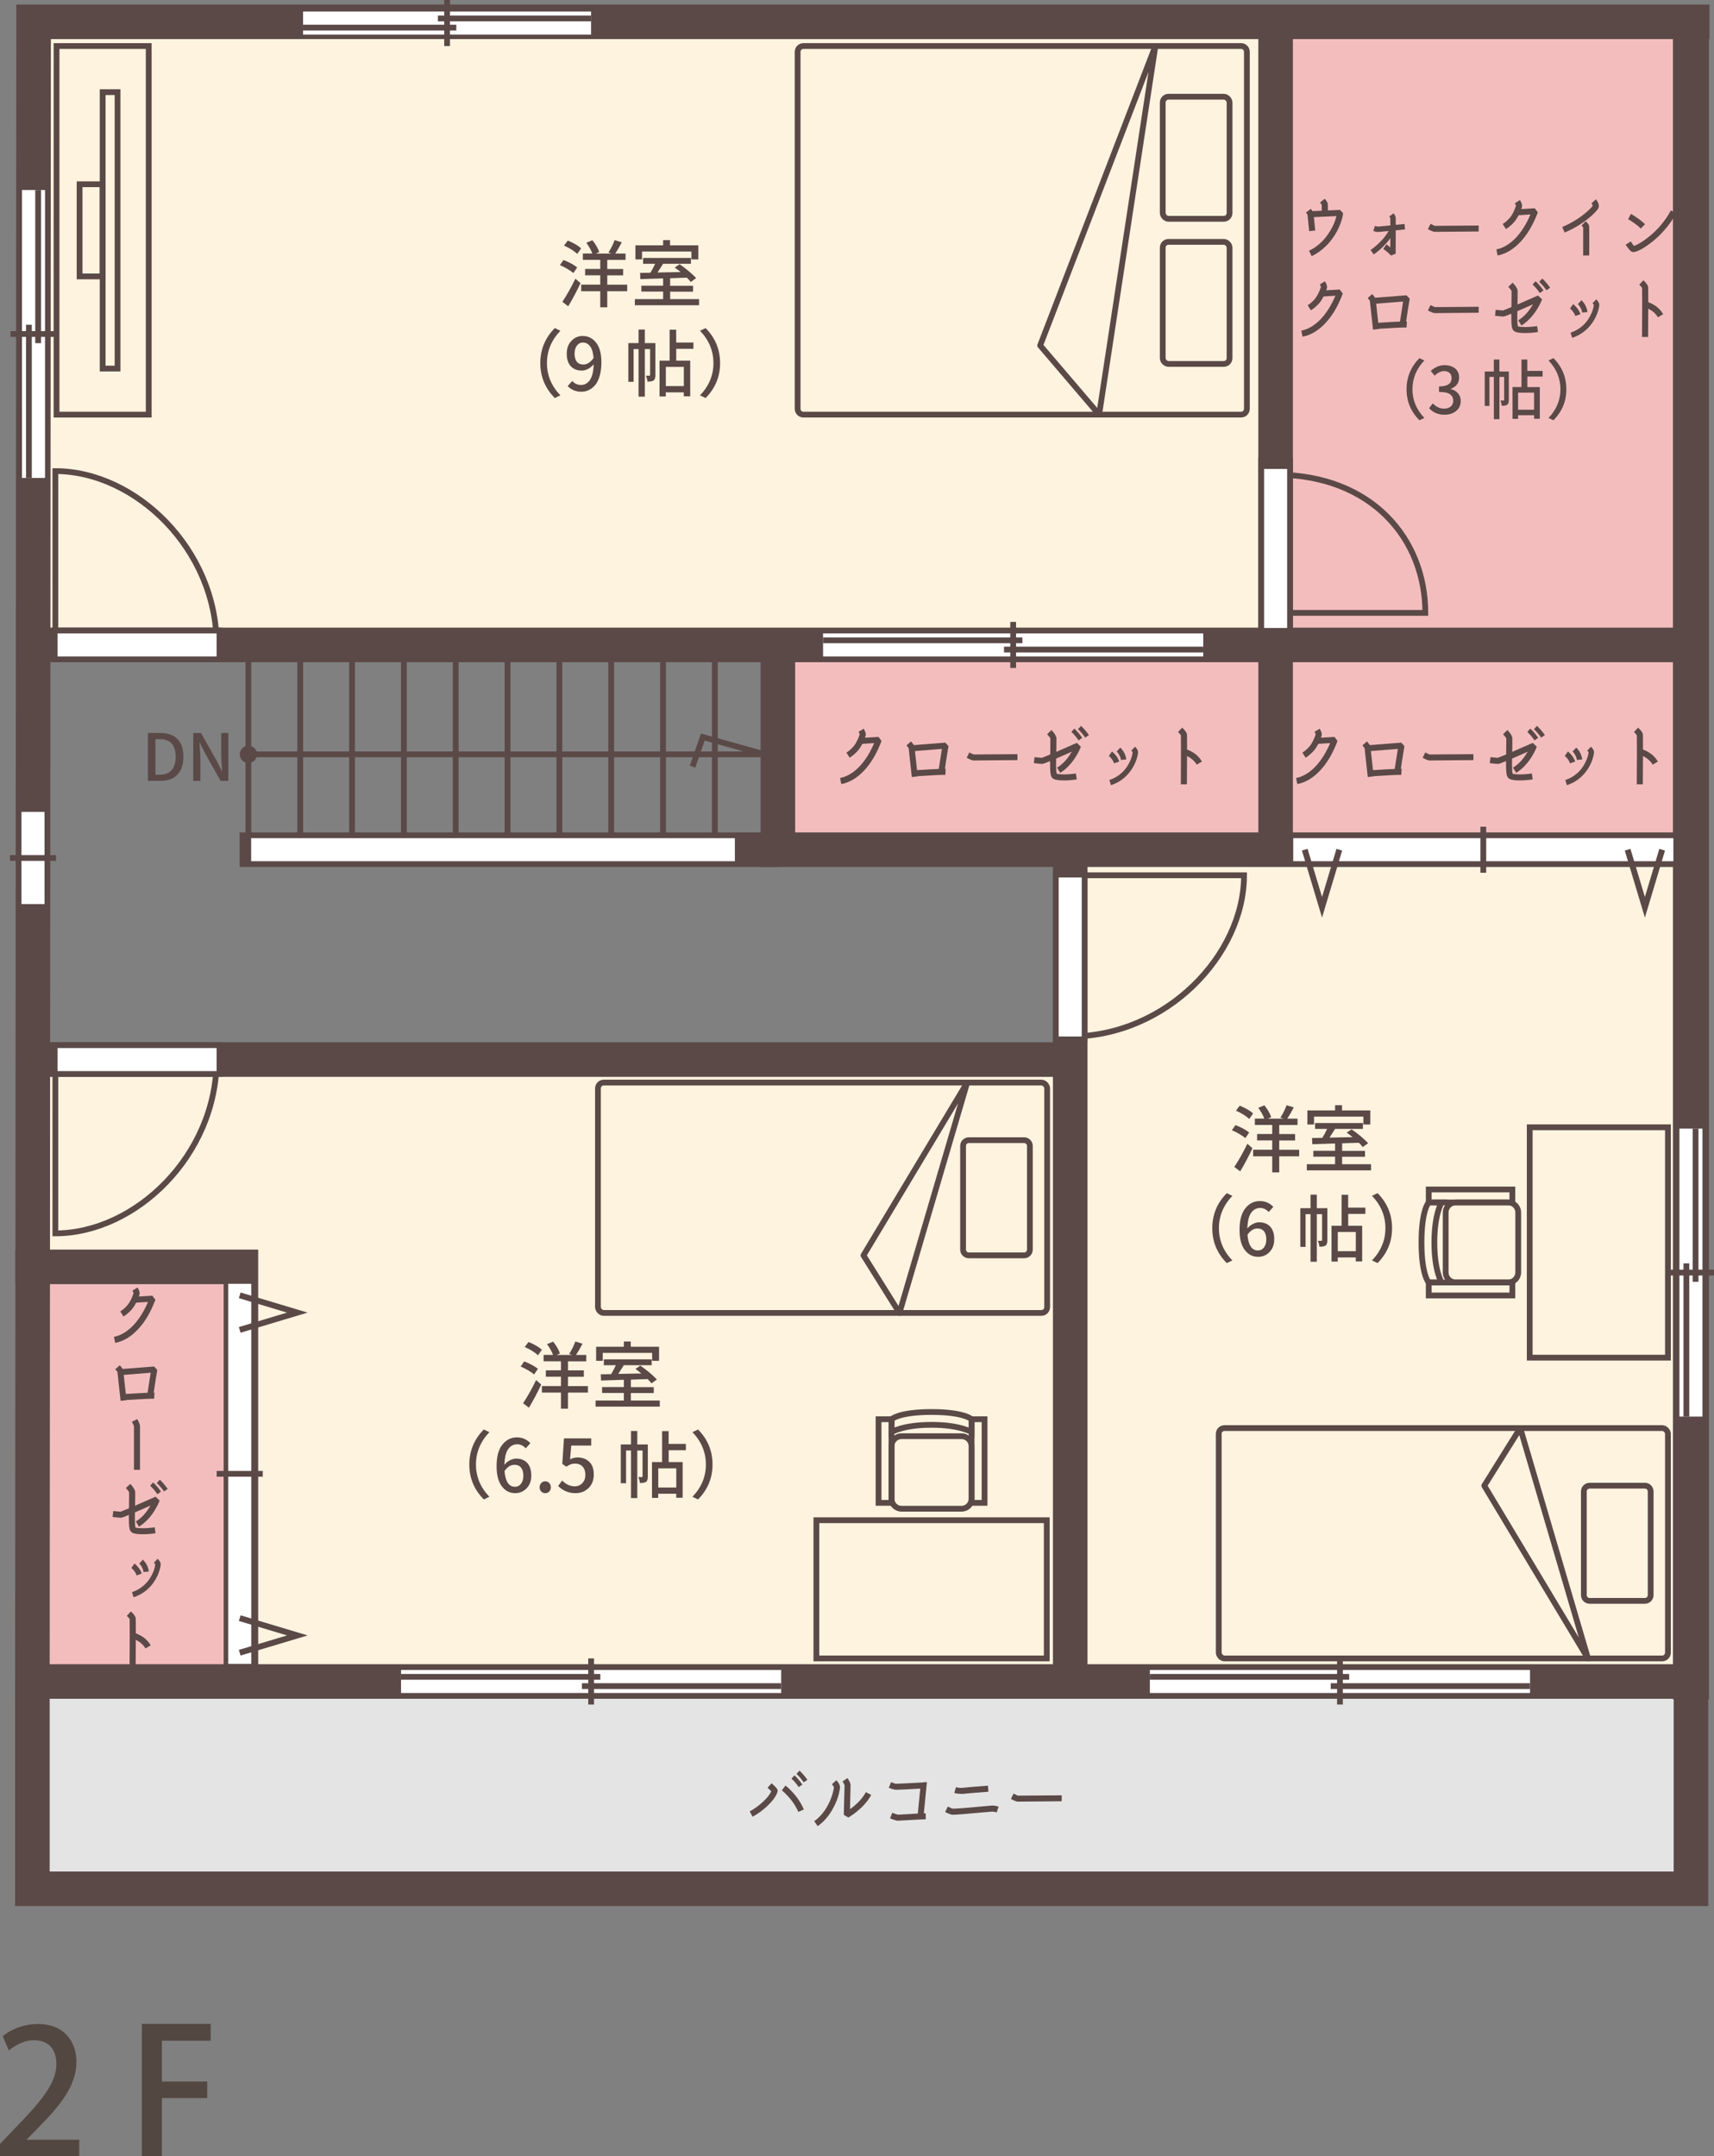 <?xml version="1.0" encoding="UTF-8"?><svg id="_レイヤー_2" xmlns="http://www.w3.org/2000/svg" viewBox="0 0 374.01 470.56"><rect x="0" y="0" width="374.01" height="470.56" fill="#808080" stroke="none"/><defs><style>.cls-1{stroke-width:7.85px;}.cls-1,.cls-2,.cls-3,.cls-4,.cls-5,.cls-6,.cls-7,.cls-8,.cls-9,.cls-10{fill:none;}.cls-1,.cls-3,.cls-4,.cls-5,.cls-6,.cls-7,.cls-9,.cls-10{stroke:#5a4947;}.cls-1,.cls-6,.cls-7,.cls-8{stroke-linecap:square;}.cls-11{fill:#f3bdbe;}.cls-12{fill:#e4e4e4;}.cls-13{fill:#fdf3de;}.cls-14{fill:#5a4947;}.cls-15{fill:#534741;}.cls-2,.cls-8{stroke:#fff;stroke-width:5.03px;}.cls-3{stroke-width:1.29px;}.cls-4{stroke-linejoin:round;}.cls-4,.cls-5{stroke-width:1.26px;}.cls-6,.cls-10{stroke-width:7.54px;}.cls-7,.cls-9{stroke-width:7.54px;}</style></defs><g id="_文字"><g><rect class="cls-11" x="278.35" y="5.03" width="90.63" height="135.72"/><rect class="cls-11" x="278.35" y="140.74" width="90.63" height="44.69"/><rect class="cls-11" x="169.74" y="140.74" width="108.62" height="44.69"/><rect class="cls-13" x="7.31" y="5.03" width="271.04" height="135.72"/><rect class="cls-13" x="233.44" y="185.43" width="135.55" height="181.52"/><rect class="cls-13" x="7.07" y="231.23" width="226.46" height="135.72"/><rect class="cls-12" x="7.05" y="366.95" width="361.94" height="45.24"/><rect class="cls-11" x="7.07" y="276.32" width="45.24" height="90.63"/><polyline class="cls-7" points="369.25 4.76 7.33 4.76 7.07 366.95"/><line class="cls-1" x1="368.98" y1="366.95" x2="368.98" y2="5.03"/><line class="cls-9" x1="368.98" y1="366.95" x2="7.05" y2="366.95"/><line class="cls-9" x1="7.07" y1="140.74" x2="368.98" y2="140.74"/><polyline class="cls-9" points="169.74 140.74 169.74 185.43 368.98 185.43"/><line class="cls-9" x1="278.35" y1="185.43" x2="278.35" y2="5.03"/><line class="cls-9" x1="233.53" y1="187.95" x2="233.53" y2="366.95"/><polyline class="cls-9" points="7.07 366.95 7.07 412.19 368.98 412.19 368.98 366.95"/><line class="cls-10" x1="7.16" y1="231.23" x2="233.53" y2="231.23"/><g><line class="cls-2" x1="7.31" y1="104.3" x2="7.31" y2="41.47"/><line class="cls-5" x1="12.34" y1="72.89" x2="2.29" y2="72.89"/><line class="cls-5" x1="6.31" y1="104.3" x2="6.31" y2="70.87"/><line class="cls-5" x1="8.32" y1="74.89" x2="8.32" y2="41.47"/></g><g><line class="cls-2" x1="368.98" y1="309.14" x2="368.98" y2="246.3"/><line class="cls-5" x1="374.01" y1="277.72" x2="363.96" y2="277.72"/><line class="cls-5" x1="367.98" y1="309.14" x2="367.98" y2="275.71"/><line class="cls-5" x1="369.99" y1="279.73" x2="369.99" y2="246.3"/></g><g><path class="cls-5" d="M47.27,140.74c0-20.94-17.76-37.93-35.19-37.93v37.93H47.27Z"/><line class="cls-6" x1="15.07" y1="140.74" x2="44.75" y2="140.74"/><line class="cls-8" x1="15.07" y1="140.74" x2="44.75" y2="140.74"/></g><g><path class="cls-5" d="M47.27,231.23c0,20.94-17.76,37.93-35.19,37.93v-37.93H47.27Z"/><line class="cls-6" x1="15.07" y1="231.23" x2="44.75" y2="231.23"/><line class="cls-8" x1="15.07" y1="231.23" x2="44.75" y2="231.23"/></g><g><path class="cls-5" d="M278.35,103.59c20.94,0,32.67,13.99,32.67,30.16h-32.67v-30.16Z"/><line class="cls-6" x1="278.35" y1="133.27" x2="278.35" y2="103.59"/><line class="cls-8" x1="278.35" y1="134.53" x2="278.35" y2="104.85"/></g><g><line class="cls-2" x1="262.56" y1="140.74" x2="179.6" y2="140.74"/><line class="cls-5" x1="221.08" y1="135.72" x2="221.08" y2="145.77"/><line class="cls-5" x1="262.56" y1="141.75" x2="219.08" y2="141.75"/><line class="cls-5" x1="223.1" y1="139.74" x2="179.6" y2="139.74"/></g><g><line class="cls-2" x1="333.86" y1="366.95" x2="250.91" y2="366.95"/><line class="cls-5" x1="292.39" y1="361.92" x2="292.39" y2="371.98"/><line class="cls-5" x1="333.86" y1="367.96" x2="290.38" y2="367.96"/><line class="cls-5" x1="294.4" y1="365.94" x2="250.91" y2="365.94"/></g><g><line class="cls-2" x1="170.46" y1="366.95" x2="87.51" y2="366.95"/><line class="cls-5" x1="128.99" y1="361.92" x2="128.99" y2="371.98"/><line class="cls-5" x1="170.46" y1="367.96" x2="126.98" y2="367.96"/><line class="cls-5" x1="131" y1="365.94" x2="87.51" y2="365.94"/></g><g><path class="cls-5" d="M233.53,226.2c20.93,0,37.93-17.76,37.93-35.19h-37.93v35.19Z"/><line class="cls-6" x1="233.53" y1="194" x2="233.53" y2="223.68"/><line class="cls-8" x1="233.53" y1="194" x2="233.53" y2="223.68"/></g><g><path class="cls-14" d="M282.81,169.79c1.48-.3,2.86-1.11,4.15-2.43,1.29-1.33,2.38-3.06,3.29-5.2l-2.58,.17c-.27,.52-.57,.99-.91,1.41-.51,.61-1.13,1.14-1.86,1.61l-.71-1.11c.28-.17,.53-.36,.76-.55,.23-.19,.48-.45,.75-.75s.52-.69,.76-1.15,.45-.97,.64-1.54c-.05-.16-.13-.34-.26-.54l1.12-.69c.09,.15,.18,.3,.25,.46,.2,.44,.26,.8,.18,1.07-.05,.15-.1,.3-.15,.44l2.95-.18,.67,.89c-.5,1.32-1.07,2.53-1.7,3.62-.63,1.06-1.32,2-2.07,2.8s-1.54,1.46-2.38,1.97c-.85,.51-1.73,.85-2.63,1.02l-.26-1.29Z"/><path class="cls-14" d="M305.75,162.06l.71,.76c-.37,2.23-.63,3.88-.78,4.96h.17l-.08,1.32c-.53-.03-2.53,.06-6.01,.28v.04l-1.3,.15c-.3-2.67-.54-4.77-.69-6.3-.1-.15-.26-.35-.47-.6l.98-.87c.11,.13,.22,.26,.32,.39,.14,.17,.24,.3,.31,.42l6.86-.54Zm-6.61,1.84c.12,1.14,.27,2.53,.46,4.17,2-.13,3.58-.22,4.74-.26,.12-.82,.35-2.28,.68-4.38l-5.87,.47Z"/><path class="cls-14" d="M311.97,164.65c.68,0,3.87-.02,9.54-.07v1.3c-5.97,.06-9.16,.08-9.59,.08-.24,0-.68-.17-1.32-.5-.08-.04-.14-.06-.17-.08l.58-1.18s.1,.05,.19,.1c.39,.2,.64,.32,.75,.35Z"/><path class="cls-14" d="M327.54,166.53c-.32,.12-.54,.18-.67,.18-.24,0-.84-.06-1.79-.17l.15-1.3c.77,.08,1.29,.13,1.57,.15,.24-.08,.86-.33,1.86-.75v-.04c.02-1.43,.03-2.57,.03-3.42-.08-.22-.32-.54-.71-.96l.96-.9c.17,.18,.33,.37,.49,.57,.39,.51,.58,.92,.58,1.25,0,.82,0,1.8-.03,2.94,.27-.12,.55-.24,.84-.37,1.26-.54,2.47-1.08,3.63-1.59l.89,.83c-.23,.64-.59,1.35-1.07,2.13-.42,.69-.89,1.31-1.39,1.86-.64,.7-1.32,1.27-2.04,1.72l-.69-1.14c1.13-.67,2.12-1.71,2.98-3.1,.07-.12,.15-.25,.22-.37-.79,.34-1.51,.66-2.18,.96-.44,.18-.85,.36-1.22,.53-.02,.96-.02,1.67,0,2.12,0,.38,.03,.68,.07,.9,.02,.12,.04,.22,.06,.29,.29,.1,.82,.15,1.58,.15,.88,0,1.75-.08,2.6-.21l.19,1.3c-.96,.15-1.92,.22-2.88,.22h-.08c-.52,0-.96-.04-1.32-.1-.5-.07-.85-.22-1.05-.44-.16-.16-.27-.38-.34-.67s-.11-.7-.13-1.23c-.02-.42-.03-1.02-.03-1.79-.05,.02-.1,.04-.15,.07-.4,.17-.71,.3-.94,.39Zm6.39-7.52c.61,.56,1.18,1.23,1.72,2.01l-.8,.55c-.5-.72-1.03-1.34-1.58-1.86l.67-.71Zm3.17,1.41l-.8,.55c-.5-.71-1.03-1.33-1.58-1.84l.67-.72c.6,.57,1.17,1.24,1.72,2.01Z"/><path class="cls-14" d="M342.13,164s.08,.06,.14,.11c.05,.05,.15,.14,.3,.28,.14,.14,.28,.29,.4,.44,.12,.16,.26,.36,.4,.6,.14,.25,.26,.5,.35,.76l-1.12,.4c-.1-.3-.26-.6-.46-.88-.21-.28-.36-.47-.46-.55-.1-.09-.18-.16-.24-.2l.69-.96Zm4,4.32c-.55,.73-1.18,1.35-1.89,1.86s-1.49,.9-2.33,1.17l-.35-1.12c.74-.24,1.42-.59,2.04-1.04,.62-.45,1.14-.96,1.55-1.52,.41-.56,.74-1.14,1-1.73s.42-1.18,.49-1.75c-.05-.12-.15-.25-.29-.39l.83-.85c.1,.11,.2,.23,.3,.36,.26,.34,.37,.65,.35,.93-.08,.67-.27,1.35-.55,2.04-.3,.73-.68,1.41-1.15,2.04Zm-.89-2.58l-1.16,.1c-.03-.3-.12-.62-.29-.94-.17-.32-.3-.54-.4-.65-.1-.12-.18-.2-.24-.24l.8-.87s.08,.08,.14,.15c.06,.06,.15,.18,.29,.35,.14,.18,.26,.36,.37,.55s.21,.42,.31,.71c.1,.28,.16,.57,.18,.85Z"/><path class="cls-14" d="M358.49,160.19c.02,.15,.03,1.28,.03,3.39,.23,.08,.46,.18,.7,.3,.24,.12,.51,.27,.82,.47,.31,.2,.62,.46,.93,.78,.3,.32,.57,.67,.8,1.06l-1.14,.68c-.42-.71-1.01-1.27-1.77-1.69-.11-.06-.23-.12-.35-.18v.86c0,1.72-.02,3.49-.03,5.31h-1.32c.04-6.44,.04-10.01,.01-10.72-.1-.17-.31-.41-.62-.69l.89-.97c.15,.13,.3,.28,.44,.44,.35,.39,.55,.71,.6,.97Z"/></g><g><path class="cls-14" d="M183.31,169.79c1.48-.3,2.86-1.11,4.15-2.43,1.29-1.33,2.38-3.06,3.29-5.2l-2.58,.17c-.27,.52-.57,.99-.91,1.41-.51,.61-1.13,1.14-1.86,1.61l-.71-1.11c.28-.17,.53-.36,.76-.55,.23-.19,.48-.45,.75-.75s.52-.69,.76-1.15,.45-.97,.64-1.54c-.05-.16-.13-.34-.26-.54l1.12-.69c.09,.15,.18,.3,.25,.46,.2,.44,.26,.8,.18,1.07-.05,.15-.1,.3-.15,.44l2.95-.18,.67,.89c-.5,1.32-1.07,2.53-1.7,3.62-.63,1.06-1.32,2-2.07,2.8s-1.54,1.46-2.38,1.97c-.85,.51-1.73,.85-2.63,1.02l-.26-1.29Z"/><path class="cls-14" d="M206.26,162.06l.71,.76c-.37,2.23-.63,3.88-.78,4.96h.17l-.08,1.32c-.53-.03-2.53,.06-6.01,.28v.04l-1.3,.15c-.3-2.67-.54-4.77-.69-6.3-.1-.15-.26-.35-.47-.6l.98-.87c.11,.13,.22,.26,.32,.39,.14,.17,.24,.3,.31,.42l6.86-.54Zm-6.61,1.84c.12,1.14,.27,2.53,.46,4.17,2-.13,3.58-.22,4.74-.26,.12-.82,.35-2.28,.68-4.38l-5.87,.47Z"/><path class="cls-14" d="M212.48,164.65c.68,0,3.87-.02,9.54-.07v1.3c-5.97,.06-9.16,.08-9.59,.08-.24,0-.68-.17-1.32-.5-.08-.04-.14-.06-.17-.08l.58-1.18s.1,.05,.19,.1c.39,.2,.64,.32,.75,.35Z"/><path class="cls-14" d="M228.05,166.53c-.32,.12-.54,.18-.67,.18-.24,0-.84-.06-1.79-.17l.15-1.3c.77,.08,1.29,.13,1.57,.15,.24-.08,.86-.33,1.86-.75v-.04c.02-1.43,.03-2.57,.03-3.42-.08-.22-.32-.54-.71-.96l.96-.9c.17,.18,.33,.37,.49,.57,.39,.51,.58,.92,.58,1.25,0,.82,0,1.8-.03,2.94,.27-.12,.55-.24,.84-.37,1.26-.54,2.47-1.08,3.63-1.59l.89,.83c-.23,.64-.59,1.35-1.07,2.13-.42,.69-.89,1.31-1.39,1.86-.64,.7-1.32,1.27-2.04,1.72l-.69-1.14c1.13-.67,2.12-1.71,2.98-3.1,.07-.12,.15-.25,.22-.37-.79,.34-1.51,.66-2.18,.96-.44,.18-.85,.36-1.22,.53-.02,.96-.02,1.67,0,2.12,0,.38,.03,.68,.07,.9,.02,.12,.04,.22,.06,.29,.29,.1,.82,.15,1.58,.15,.88,0,1.75-.08,2.6-.21l.19,1.3c-.96,.15-1.92,.22-2.88,.22h-.08c-.52,0-.96-.04-1.32-.1-.5-.07-.85-.22-1.05-.44-.16-.16-.27-.38-.34-.67s-.11-.7-.13-1.23c-.02-.42-.03-1.02-.03-1.79-.05,.02-.1,.04-.15,.07-.4,.17-.71,.3-.94,.39Zm6.39-7.52c.61,.56,1.18,1.23,1.72,2.01l-.8,.55c-.5-.72-1.03-1.34-1.58-1.86l.67-.71Zm3.17,1.41l-.8,.55c-.5-.71-1.03-1.33-1.58-1.84l.67-.72c.6,.57,1.17,1.24,1.72,2.01Z"/><path class="cls-14" d="M242.64,164s.08,.06,.14,.11c.05,.05,.15,.14,.3,.28,.14,.14,.28,.29,.4,.44,.12,.16,.26,.36,.4,.6,.14,.25,.26,.5,.35,.76l-1.12,.4c-.1-.3-.26-.6-.46-.88-.21-.28-.36-.47-.46-.55-.1-.09-.18-.16-.24-.2l.69-.96Zm4,4.32c-.55,.73-1.18,1.35-1.89,1.86s-1.49,.9-2.33,1.17l-.35-1.12c.74-.24,1.42-.59,2.04-1.04,.62-.45,1.14-.96,1.55-1.52,.41-.56,.74-1.14,1-1.73s.42-1.18,.49-1.75c-.05-.12-.15-.25-.29-.39l.83-.85c.1,.11,.2,.23,.3,.36,.26,.34,.37,.65,.35,.93-.08,.67-.27,1.35-.55,2.04-.3,.73-.68,1.41-1.15,2.04Zm-.89-2.58l-1.16,.1c-.03-.3-.12-.62-.29-.94-.17-.32-.3-.54-.4-.65-.1-.12-.18-.2-.24-.24l.8-.87s.08,.08,.14,.15c.06,.06,.15,.18,.29,.35,.14,.18,.26,.36,.37,.55s.21,.42,.31,.71c.1,.28,.16,.57,.18,.85Z"/><path class="cls-14" d="M259,160.19c.02,.15,.03,1.28,.03,3.39,.23,.08,.46,.18,.7,.3,.24,.12,.51,.27,.82,.47,.31,.2,.62,.46,.93,.78,.3,.32,.57,.67,.8,1.06l-1.14,.68c-.42-.71-1.01-1.27-1.77-1.69-.11-.06-.23-.12-.35-.18v.86c0,1.72-.02,3.49-.03,5.31h-1.32c.04-6.44,.04-10.01,.01-10.72-.1-.17-.31-.41-.62-.69l.89-.97c.15,.13,.3,.28,.44,.44,.35,.39,.55,.71,.6,.97Z"/></g><g><path class="cls-14" d="M117.38,298.72l-.84,1.23c-.31-.28-.75-.58-1.3-.91-.56-.33-1.1-.6-1.63-.82l.78-1.12c1.29,.51,2.29,1.05,2.99,1.62Zm-1.96,8.48l-1.28-.97c1.03-1.56,1.97-3.24,2.84-5.05l1.12,.97c-.85,1.82-1.75,3.5-2.68,5.05Zm-.92-13.25l.83-1.09c1.31,.54,2.28,1.11,2.91,1.7l-.84,1.2c-.7-.64-1.66-1.25-2.9-1.81Zm13.79,8.53v1.43h-4.35v3.51h-1.53v-3.51h-4.16v-1.43h4.16v-2.04h-3.3v-1.39h3.3v-1.98h-3.79v-1.39h2.06c-.28-.75-.72-1.53-1.31-2.35l1.33-.54c.75,.93,1.24,1.8,1.48,2.59l-.73,.31h3.4l-.65-.22c.61-.98,1.06-1.88,1.34-2.71l1.57,.48c-.51,.99-.98,1.8-1.42,2.45h2.24v1.39h-3.99v1.98h3.46v1.39h-3.46v2.04h4.35Z"/><path class="cls-14" d="M137.64,305.64h6.33v1.33h-14.01v-1.33h6.17v-1.65h-4.75v-1.29h4.75v-1.59c-1.09,.03-2.75,.08-4.97,.16l-.06-1.36c.42,0,1.16,0,2.25-.03,.35-.56,.7-1.21,1.04-1.95h-2.63v-1.28h10.44v1.28h-6.08c-.55,.89-.96,1.53-1.21,1.9,.44,0,1.23-.03,2.37-.05,1.14-.03,2.03-.04,2.67-.05-.52-.43-.95-.75-1.29-.98l1.06-.73c.67,.45,1.34,.96,2.03,1.54,.69,.58,1.22,1.08,1.58,1.5l-1.17,.83c-.2-.26-.48-.57-.84-.93-.39,0-1,.03-1.82,.05-.82,.03-1.43,.05-1.84,.07v1.64h5v1.29h-5v1.65Zm-6.11-10.4v1.73h-1.45v-3.07h6.05v-1.14h1.51v1.14h6.17v3.07h-1.51v-1.73h-10.77Z"/><path class="cls-14" d="M106.79,326.64l-1.22,.58c-2.11-2.13-3.16-4.67-3.16-7.62s1.05-5.51,3.16-7.64l1.22,.58c-1.95,2.04-2.93,4.39-2.93,7.06s.98,5.01,2.93,7.04Z"/><path class="cls-14" d="M115.72,314.95l-1,1.12c-.22-.26-.5-.47-.83-.64-.34-.17-.67-.25-1-.25-.82,0-1.49,.35-2,1.06-.51,.71-.78,1.85-.83,3.43,.33-.42,.74-.75,1.21-.99s.92-.37,1.35-.37c1.02,0,1.82,.31,2.42,.94,.59,.63,.89,1.55,.89,2.77,0,1.14-.34,2.07-1.02,2.77-.68,.71-1.51,1.06-2.5,1.06-1.18,0-2.16-.5-2.91-1.5-.76-1-1.14-2.45-1.14-4.35,0-2.12,.42-3.7,1.27-4.75,.85-1.05,1.9-1.57,3.17-1.57,1.15,0,2.13,.42,2.93,1.26Zm-3.34,9.51c.53,0,.97-.22,1.31-.66s.51-1.03,.51-1.77-.17-1.34-.5-1.75c-.33-.41-.81-.62-1.43-.62-.82,0-1.55,.46-2.18,1.37,.19,2.29,.95,3.43,2.29,3.43Z"/><path class="cls-14" d="M119.85,325.5c-.23,.24-.52,.36-.87,.36s-.63-.12-.87-.36c-.24-.24-.36-.54-.36-.92s.12-.69,.36-.94c.24-.25,.53-.37,.87-.37s.63,.12,.87,.37c.23,.25,.35,.56,.35,.94s-.12,.68-.35,.92Z"/><path class="cls-14" d="M125.62,325.86c-1.5,0-2.77-.52-3.83-1.56l.87-1.2c.84,.84,1.76,1.26,2.74,1.26,.67,0,1.23-.23,1.67-.69s.66-1.06,.66-1.82-.2-1.37-.61-1.8c-.41-.43-.95-.65-1.64-.65-.35,0-.66,.05-.93,.15-.27,.1-.58,.27-.96,.52l-.89-.59,.36-5.58h5.95v1.56h-4.36l-.26,3.01c.54-.27,1.08-.41,1.61-.41,1.05,0,1.91,.31,2.57,.94,.67,.63,1,1.56,1,2.78s-.39,2.24-1.16,2.97c-.77,.73-1.71,1.1-2.8,1.1Z"/><path class="cls-14" d="M141.36,315.23v6.98c0,.62-.13,1.01-.39,1.17-.24,.18-.69,.26-1.34,.26-.02-.37-.14-.8-.34-1.29h.76c.1,0,.16-.06,.16-.17v-5.64h-1.15v10.38h-1.37v-10.38h-1.08v7.14h-1.15v-8.45h2.23v-2.95h1.37v2.95h2.31Zm8.31,1.25h-3.76v2.59h3.05v7.78h-1.4v-.87h-3.93v.9h-1.36v-7.81h2.2v-6.76h1.43v2.8h3.76v1.37Zm-2.1,8.14v-4.19h-3.93v4.19h3.93Z"/><path class="cls-14" d="M151.1,312.54l1.22-.58c2.11,2.13,3.16,4.68,3.16,7.64s-1.05,5.49-3.16,7.62l-1.22-.58c1.95-2.04,2.93-4.38,2.93-7.04s-.98-5.02-2.93-7.06Z"/></g><g><path class="cls-14" d="M272.58,247.15l-.84,1.23c-.31-.28-.75-.58-1.3-.91-.56-.33-1.1-.6-1.63-.82l.78-1.12c1.29,.51,2.29,1.05,2.99,1.62Zm-1.96,8.48l-1.28-.97c1.03-1.56,1.97-3.24,2.84-5.05l1.12,.97c-.85,1.82-1.75,3.5-2.68,5.05Zm-.92-13.25l.83-1.09c1.31,.54,2.28,1.11,2.91,1.7l-.84,1.2c-.7-.64-1.66-1.25-2.9-1.81Zm13.79,8.53v1.43h-4.35v3.51h-1.53v-3.51h-4.16v-1.43h4.16v-2.04h-3.3v-1.39h3.3v-1.98h-3.79v-1.39h2.06c-.28-.75-.72-1.53-1.31-2.35l1.33-.54c.75,.93,1.24,1.8,1.48,2.59l-.73,.31h3.4l-.65-.22c.61-.98,1.06-1.88,1.34-2.71l1.57,.48c-.51,.99-.98,1.8-1.42,2.45h2.24v1.39h-3.99v1.98h3.46v1.39h-3.46v2.04h4.35Z"/><path class="cls-14" d="M292.84,254.07h6.33v1.33h-14.01v-1.33h6.17v-1.65h-4.75v-1.29h4.75v-1.59c-1.09,.03-2.75,.08-4.97,.16l-.06-1.36c.42,0,1.16,0,2.25-.03,.35-.56,.7-1.21,1.04-1.95h-2.63v-1.28h10.44v1.28h-6.08c-.55,.89-.96,1.53-1.21,1.9,.44,0,1.23-.03,2.37-.05,1.14-.03,2.03-.04,2.67-.05-.52-.43-.95-.75-1.29-.98l1.06-.73c.67,.45,1.34,.96,2.03,1.54,.69,.58,1.22,1.08,1.58,1.5l-1.17,.83c-.2-.26-.48-.57-.84-.93-.39,0-1,.03-1.82,.05-.82,.03-1.43,.05-1.84,.07v1.64h5v1.29h-5v1.65Zm-6.11-10.4v1.73h-1.45v-3.07h6.05v-1.14h1.51v1.14h6.17v3.07h-1.51v-1.73h-10.77Z"/><path class="cls-14" d="M268.91,275.07l-1.22,.58c-2.11-2.13-3.16-4.67-3.16-7.62s1.05-5.51,3.16-7.64l1.22,.58c-1.95,2.04-2.93,4.39-2.93,7.06s.98,5.01,2.93,7.04Z"/><path class="cls-14" d="M277.84,263.38l-1,1.12c-.22-.26-.5-.47-.83-.64-.34-.17-.67-.25-1-.25-.82,0-1.49,.35-2,1.06-.51,.71-.78,1.85-.83,3.43,.33-.42,.74-.75,1.21-.99s.92-.37,1.35-.37c1.02,0,1.82,.31,2.42,.94,.59,.63,.89,1.55,.89,2.77,0,1.14-.34,2.07-1.02,2.77-.68,.71-1.51,1.06-2.5,1.06-1.18,0-2.16-.5-2.91-1.5-.76-1-1.14-2.45-1.14-4.35,0-2.12,.42-3.7,1.27-4.75,.85-1.05,1.9-1.57,3.17-1.57,1.15,0,2.13,.42,2.93,1.26Zm-3.34,9.51c.53,0,.97-.22,1.31-.66s.51-1.03,.51-1.77-.17-1.34-.5-1.75c-.33-.41-.81-.62-1.43-.62-.82,0-1.55,.46-2.18,1.37,.19,2.29,.95,3.43,2.29,3.43Z"/><path class="cls-14" d="M289.64,263.66v6.98c0,.62-.13,1.01-.39,1.17-.24,.18-.69,.26-1.34,.26-.02-.37-.14-.8-.34-1.29h.76c.1,0,.16-.06,.16-.17v-5.64h-1.15v10.38h-1.37v-10.38h-1.08v7.14h-1.15v-8.45h2.23v-2.95h1.37v2.95h2.31Zm8.31,1.25h-3.76v2.59h3.05v7.78h-1.4v-.87h-3.93v.9h-1.36v-7.81h2.2v-6.76h1.43v2.8h3.76v1.37Zm-2.1,8.14v-4.19h-3.93v4.19h3.93Z"/><path class="cls-14" d="M299.38,260.96l1.22-.58c2.11,2.13,3.16,4.68,3.16,7.64s-1.05,5.49-3.16,7.62l-1.22-.58c1.95-2.04,2.93-4.38,2.93-7.04s-.98-5.02-2.93-7.06Z"/></g><g><path class="cls-14" d="M167.47,394.09c-1.04,.99-2.13,1.78-3.26,2.37l-.61-1.16c1.02-.54,2-1.26,2.96-2.16,.88-.82,1.45-1.56,1.73-2.22-.2-.23-.47-.49-.8-.79l.89-.97c.19,.17,.39,.36,.58,.55,.17,.18,.31,.32,.42,.44,.27,.3,.36,.59,.29,.84-.27,.93-1,1.96-2.2,3.09Zm3.92-4.42c.44,.32,.94,.78,1.48,1.37,1.1,1.18,1.94,2.46,2.54,3.84l-1.21,.53c-.53-1.23-1.28-2.37-2.27-3.44-.5-.54-.94-.96-1.33-1.25l.79-1.05Zm1.98-2.23c.61,.56,1.18,1.23,1.72,2.01l-.8,.55c-.5-.72-1.02-1.34-1.58-1.86l.67-.71Zm1.09-1.04c.6,.57,1.17,1.24,1.72,2.01l-.8,.55c-.5-.71-1.03-1.33-1.58-1.84l.67-.72Z"/><path class="cls-14" d="M182.28,393.62c-.42,.93-.91,1.79-1.48,2.56-.69,.93-1.48,1.71-2.37,2.34l-.76-1.08c1.43-1.02,2.57-2.47,3.41-4.36,.29-.65,.5-1.26,.65-1.83,.15-.58,.23-.99,.24-1.23-.06-.17-.2-.38-.44-.65l.98-.87c.12,.13,.24,.28,.36,.44,.28,.41,.42,.76,.42,1.05,0,.32-.08,.82-.25,1.5-.17,.67-.42,1.39-.75,2.13Zm3.92,.65c1.25-1.02,2.16-2.07,2.74-3.17l1.16,.61c-.37,.7-.86,1.39-1.47,2.06-.48,.54-1.03,1.05-1.63,1.54-.69,.56-1.33,1.01-1.9,1.33l-.98-.6c.1-3.74,.16-5.88,.17-6.43-.05-.18-.19-.46-.44-.85l1.09-.73c.1,.16,.2,.33,.3,.51,.24,.43,.36,.78,.36,1.04,0,.44-.04,2.19-.12,5.24,.24-.18,.48-.36,.72-.55Z"/><path class="cls-14" d="M201.5,388.95l.76-.04-.67,6.8c.14,0,.27-.01,.39-.01l.03,1.32c-.8,.02-2.19,.09-4.17,.21-1.1,.06-1.75,.1-1.95,.1-.18,0-.53-.09-1.02-.26-.23-.08-.45-.16-.65-.24l.48-1.23c.62,.24,1.03,.38,1.22,.42,.18,0,.8-.03,1.84-.1,1.11-.07,1.95-.12,2.52-.15l.53-5.44c-3.01,.17-4.77,.25-5.28,.25-.35,0-.88-.15-1.59-.44l.51-1.22c.54,.23,.9,.35,1.08,.35,.56,0,2.55-.1,5.97-.29Z"/><path class="cls-14" d="M207.84,396.03c-.2,0-.54-.11-1.02-.32-.21-.09-.41-.18-.58-.28l.58-1.18c.52,.26,.87,.41,1.07,.46,.77,0,2.72-.15,5.86-.44,1.66-.16,2.61-.24,2.84-.24,.39,0,.83,.08,1.32,.24l-.42,1.25c-.36-.11-.66-.17-.9-.17-.18,0-1.09,.07-2.72,.22-3.22,.3-5.23,.46-6.03,.46Zm1.94-4.56c-.58,0-1.09-.06-1.54-.19l.36-1.26c.55,.16,1.15,.19,1.8,.1,.3-.05,2.03-.19,5.18-.43l.1,1.32c-3.12,.24-4.82,.38-5.1,.42-.26,.04-.53,.06-.8,.06Z"/><path class="cls-14" d="M222.13,391.86c.68,0,3.87-.02,9.54-.07v1.3c-5.97,.06-9.16,.08-9.59,.08-.24,0-.68-.17-1.32-.5-.08-.04-.14-.06-.17-.08l.58-1.18s.1,.05,.19,.1c.39,.2,.64,.32,.75,.35Z"/></g><g><path class="cls-14" d="M125.95,58.36l-.84,1.23c-.31-.28-.75-.58-1.3-.91-.56-.33-1.1-.6-1.63-.82l.78-1.12c1.29,.51,2.29,1.05,2.99,1.62Zm-1.96,8.48l-1.28-.97c1.03-1.56,1.97-3.24,2.84-5.05l1.12,.97c-.85,1.82-1.75,3.5-2.68,5.05Zm-.92-13.25l.83-1.09c1.31,.54,2.28,1.11,2.91,1.7l-.84,1.2c-.7-.64-1.66-1.25-2.9-1.81Zm13.79,8.53v1.43h-4.35v3.51h-1.53v-3.51h-4.16v-1.43h4.16v-2.04h-3.3v-1.39h3.3v-1.98h-3.79v-1.39h2.06c-.28-.75-.72-1.53-1.31-2.35l1.33-.54c.75,.93,1.24,1.8,1.48,2.59l-.73,.31h3.4l-.65-.22c.61-.98,1.06-1.88,1.34-2.71l1.57,.48c-.51,.99-.98,1.8-1.42,2.45h2.24v1.39h-3.99v1.98h3.46v1.39h-3.46v2.04h4.35Z"/><path class="cls-14" d="M146.21,65.28h6.33v1.33h-14.01v-1.33h6.17v-1.65h-4.75v-1.29h4.75v-1.59c-1.09,.03-2.75,.08-4.97,.16l-.06-1.36c.42,0,1.16,0,2.25-.03,.35-.56,.7-1.21,1.04-1.95h-2.63v-1.28h10.44v1.28h-6.08c-.55,.89-.96,1.53-1.21,1.9,.44,0,1.23-.03,2.37-.05,1.14-.03,2.03-.04,2.67-.05-.52-.43-.95-.75-1.29-.98l1.06-.73c.67,.45,1.34,.96,2.03,1.54,.69,.58,1.22,1.08,1.58,1.5l-1.17,.83c-.2-.26-.48-.57-.84-.93-.39,0-1,.03-1.82,.05-.82,.03-1.43,.05-1.84,.07v1.64h5v1.29h-5v1.65Zm-6.11-10.4v1.73h-1.45v-3.07h6.05v-1.14h1.51v1.14h6.17v3.07h-1.51v-1.73h-10.77Z"/><path class="cls-14" d="M122.28,86.28l-1.22,.58c-2.11-2.13-3.16-4.67-3.16-7.62s1.05-5.51,3.16-7.64l1.22,.58c-1.95,2.04-2.93,4.39-2.93,7.06s.98,5.01,2.93,7.04Z"/><path class="cls-14" d="M123.87,84.26l1-1.12c.51,.58,1.15,.87,1.93,.87s1.42-.36,1.92-1.08,.78-1.86,.83-3.43c-.34,.42-.75,.75-1.22,1-.47,.25-.92,.37-1.37,.37-1.01,0-1.81-.31-2.4-.94-.59-.63-.89-1.54-.89-2.74s.34-2.07,1.01-2.79c.67-.72,1.5-1.08,2.48-1.08,1.18,0,2.16,.49,2.92,1.46,.76,.97,1.15,2.39,1.15,4.25,0,1.11-.12,2.1-.36,2.95-.24,.86-.57,1.54-.98,2.03-.42,.5-.88,.87-1.39,1.11-.51,.24-1.05,.37-1.64,.37-1.2,0-2.2-.42-3.01-1.25Zm3.41-4.71c.84,0,1.59-.48,2.24-1.43-.08-1.12-.33-1.96-.74-2.53-.41-.56-.94-.84-1.6-.84-.52,0-.95,.22-1.29,.66-.34,.44-.51,1.04-.51,1.78s.16,1.33,.48,1.74c.32,.41,.79,.62,1.4,.62Z"/><path class="cls-14" d="M143.01,74.87v6.98c0,.62-.13,1.01-.39,1.17-.24,.18-.69,.26-1.34,.26-.02-.37-.14-.8-.34-1.29h.76c.1,0,.16-.06,.16-.17v-5.64h-1.15v10.38h-1.37v-10.38h-1.08v7.14h-1.15v-8.45h2.23v-2.95h1.37v2.95h2.31Zm8.31,1.25h-3.76v2.59h3.05v7.78h-1.4v-.87h-3.93v.9h-1.36v-7.81h2.2v-6.76h1.43v2.8h3.76v1.37Zm-2.1,8.14v-4.19h-3.93v4.19h3.93Z"/><path class="cls-14" d="M152.75,72.18l1.22-.58c2.11,2.13,3.16,4.68,3.16,7.64s-1.05,5.49-3.16,7.62l-1.22-.58c1.95-2.04,2.93-4.38,2.93-7.04s-.98-5.02-2.93-7.06Z"/></g><g><path class="cls-14" d="M285.67,50.45c-.21-2-.33-3.19-.36-3.58-.06-.13-.17-.3-.33-.51l1.07-.78c.08,.11,.17,.23,.25,.36,.03,.05,.05,.09,.08,.14l2.04-.1c0-.65,0-1.07,0-1.26-.08-.13-.21-.3-.37-.53l1.03-.82c.38,.47,.59,.82,.64,1.05,.03,.13,.04,.54,.03,1.25v.25l2.65-.12,.68,.73c-.07,.66-.26,1.38-.55,2.16-.32,.9-.74,1.76-1.26,2.59-.6,.96-1.29,1.81-2.08,2.55-.91,.87-1.9,1.56-2.98,2.08l-.57-1.19c1.82-.87,3.32-2.25,4.5-4.14,.71-1.13,1.21-2.27,1.48-3.42l-4.92,.22c.07,.72,.17,1.7,.3,2.92l-1.32,.14Zm-.36-3.69v0Z"/><path class="cls-14" d="M302.53,53.33c.28,.2,.56,.43,.85,.68,0-.68,0-1.36,.01-2.02-.31,.42-.67,.85-1.05,1.27-.82,.9-1.69,1.65-2.59,2.27l-.67-.98c.73-.49,1.46-1.11,2.19-1.86s1.31-1.51,1.73-2.28c-1.33,.13-2.05,.2-2.16,.21-.04,0-.07,.01-.11,.01-.29,0-.64-.07-1.07-.21l.18-.55,.18-.57c.34,.11,.58,.16,.71,.15,.12-.02,1.01-.11,2.66-.26,0-.88,0-1.4-.01-1.58-.05-.1-.12-.23-.24-.37l.96-.69c.06,.08,.12,.18,.18,.28,.16,.24,.24,.44,.26,.61,.02,.08,.03,.63,.03,1.63,1.02-.1,1.66-.17,1.91-.19l.12,1.18c-.69,.06-1.37,.13-2.04,.21v1.26c0,1.14-.01,2.42-.01,3.84l-1.02,.4c-.49-.52-1.05-1-1.69-1.46l.69-.97Z"/><path class="cls-14" d="M313.12,49.29c.68,0,3.87-.02,9.54-.07v1.3c-5.97,.06-9.16,.08-9.59,.08-.24,0-.68-.17-1.32-.5-.08-.04-.14-.06-.17-.08l.58-1.18s.1,.05,.19,.1c.39,.2,.64,.32,.75,.35Z"/><path class="cls-14" d="M326.52,54.43c1.48-.3,2.86-1.11,4.15-2.43,1.29-1.33,2.38-3.06,3.29-5.2l-2.58,.17c-.27,.52-.57,.99-.91,1.41-.51,.61-1.13,1.14-1.86,1.61l-.71-1.11c.28-.17,.53-.36,.76-.55,.23-.19,.48-.45,.75-.75s.52-.69,.76-1.15,.45-.97,.64-1.54c-.05-.16-.13-.34-.26-.54l1.12-.69c.09,.15,.18,.3,.25,.46,.2,.44,.26,.8,.18,1.07-.05,.15-.1,.3-.15,.44l2.95-.18,.67,.89c-.5,1.32-1.07,2.53-1.7,3.62-.63,1.06-1.32,2-2.07,2.8s-1.54,1.46-2.38,1.97c-.85,.51-1.73,.85-2.63,1.02l-.26-1.29Z"/><path class="cls-14" d="M346.6,47.66c-1.57,1.27-3.3,2.29-5.19,3.09l-.51-1.21c1.73-.73,3.31-1.66,4.75-2.8,.52-.42,.94-.79,1.27-1.12,.33-.33,.54-.57,.63-.72-.02-.15-.12-.31-.29-.5l.96-.91c.14,.15,.26,.31,.37,.5,.27,.46,.35,.89,.24,1.29-.07,.24-.32,.58-.73,1.02-.41,.44-.91,.89-1.49,1.36Zm.18,8.09h-1.32c.02-3.44,.02-5.48,.01-6.12-.09-.12-.21-.25-.36-.39l.9-.96c.09,.09,.19,.19,.29,.29,.27,.29,.42,.53,.46,.73,.03,.12,.04,1.24,.03,3.35,0,1.07,0,2.1-.01,3.09Z"/><path class="cls-14" d="M359.77,51.7c2.05-1.66,3.66-3.59,4.82-5.78l1.16,.61c-.67,1.27-1.49,2.46-2.48,3.59-.83,.97-1.74,1.85-2.72,2.63-.84,.67-1.65,1.22-2.42,1.65-.76,.41-1.33,.61-1.73,.61-.19,0-.38-.07-.56-.22-.18-.15-.39-.38-.62-.69-.18-.23-.34-.46-.49-.69l1.11-.72c.27,.42,.51,.75,.72,.98,.29-.09,.73-.3,1.29-.63,.57-.33,1.2-.77,1.91-1.34Zm-4.5-3.84l.6-1.18c.14,.07,.32,.17,.53,.3s.59,.38,1.13,.76c.54,.38,1.01,.78,1.43,1.2l-.93,.93c-.37-.37-.8-.73-1.28-1.07-.49-.35-.82-.57-1.02-.69-.19-.11-.35-.19-.46-.25Z"/><path class="cls-14" d="M283.96,72.16c1.48-.3,2.86-1.11,4.15-2.43,1.29-1.33,2.38-3.06,3.29-5.2l-2.58,.17c-.27,.52-.57,.99-.91,1.41-.51,.61-1.13,1.14-1.86,1.61l-.71-1.11c.28-.17,.53-.36,.76-.55,.23-.19,.48-.45,.75-.75s.52-.69,.76-1.15,.45-.97,.64-1.54c-.05-.16-.13-.34-.26-.54l1.12-.69c.09,.15,.18,.3,.25,.46,.2,.44,.26,.8,.18,1.07-.05,.15-.1,.3-.15,.44l2.95-.18,.67,.89c-.5,1.32-1.07,2.53-1.7,3.62-.63,1.06-1.32,2-2.07,2.8s-1.54,1.46-2.38,1.97c-.85,.51-1.73,.85-2.63,1.02l-.26-1.29Z"/><path class="cls-14" d="M306.9,64.43l.71,.76c-.37,2.23-.63,3.88-.78,4.96h.17l-.08,1.32c-.53-.03-2.53,.06-6.01,.28v.04l-1.3,.15c-.3-2.67-.54-4.77-.69-6.3-.1-.15-.26-.35-.47-.6l.98-.87c.11,.13,.22,.26,.32,.39,.14,.17,.24,.3,.31,.42l6.86-.54Zm-6.61,1.84c.12,1.14,.27,2.53,.46,4.17,2-.13,3.58-.22,4.74-.26,.12-.82,.35-2.28,.68-4.38l-5.87,.47Z"/><path class="cls-14" d="M313.12,67.02c.68,0,3.87-.02,9.54-.07v1.3c-5.97,.06-9.16,.08-9.59,.08-.24,0-.68-.17-1.32-.5-.08-.04-.14-.06-.17-.08l.58-1.18s.1,.05,.19,.1c.39,.2,.64,.32,.75,.35Z"/><path class="cls-14" d="M328.69,68.9c-.32,.12-.54,.18-.67,.18-.24,0-.84-.06-1.79-.17l.15-1.3c.77,.08,1.29,.13,1.57,.15,.24-.08,.86-.33,1.86-.75v-.04c.02-1.43,.03-2.57,.03-3.42-.08-.22-.32-.54-.71-.96l.96-.9c.17,.18,.33,.37,.49,.57,.39,.51,.58,.92,.58,1.25,0,.82,0,1.8-.03,2.94,.27-.12,.55-.24,.84-.37,1.26-.54,2.47-1.08,3.63-1.59l.89,.83c-.23,.64-.59,1.35-1.07,2.13-.42,.69-.89,1.31-1.39,1.86-.64,.7-1.32,1.27-2.04,1.72l-.69-1.14c1.13-.67,2.12-1.71,2.98-3.1,.07-.12,.15-.25,.22-.37-.79,.34-1.51,.66-2.18,.96-.44,.18-.85,.36-1.22,.53-.02,.96-.02,1.67,0,2.12,0,.38,.03,.68,.07,.9,.02,.12,.04,.22,.06,.29,.29,.1,.82,.15,1.58,.15,.88,0,1.75-.08,2.6-.21l.19,1.3c-.96,.15-1.92,.22-2.88,.22h-.08c-.52,0-.96-.04-1.32-.1-.5-.07-.85-.22-1.05-.44-.16-.16-.27-.38-.34-.67s-.11-.7-.13-1.23c-.02-.42-.03-1.02-.03-1.79-.05,.02-.1,.04-.15,.07-.4,.17-.71,.3-.94,.39Zm6.39-7.52c.61,.56,1.18,1.23,1.72,2.01l-.8,.55c-.5-.72-1.03-1.34-1.58-1.86l.67-.71Zm3.17,1.41l-.8,.55c-.5-.71-1.03-1.33-1.58-1.84l.67-.72c.6,.57,1.17,1.24,1.72,2.01Z"/><path class="cls-14" d="M343.28,66.37s.08,.06,.14,.11c.05,.05,.15,.14,.3,.28,.14,.14,.28,.29,.4,.44,.12,.16,.26,.36,.4,.6,.14,.25,.26,.5,.35,.76l-1.12,.4c-.1-.3-.26-.6-.46-.88-.21-.28-.36-.47-.46-.55-.1-.09-.18-.16-.24-.2l.69-.96Zm4,4.32c-.55,.73-1.18,1.35-1.89,1.86s-1.49,.9-2.33,1.17l-.35-1.12c.74-.24,1.42-.59,2.04-1.04,.62-.45,1.14-.96,1.55-1.52,.41-.56,.74-1.14,1-1.73s.42-1.18,.49-1.75c-.05-.12-.15-.25-.29-.39l.83-.85c.1,.11,.2,.23,.3,.36,.26,.34,.37,.65,.35,.93-.08,.67-.27,1.35-.55,2.04-.3,.73-.68,1.41-1.15,2.04Zm-.89-2.58l-1.16,.1c-.03-.3-.12-.62-.29-.94-.17-.32-.3-.54-.4-.65-.1-.12-.18-.2-.24-.24l.8-.87s.08,.08,.14,.15c.06,.06,.15,.18,.29,.35,.14,.18,.26,.36,.37,.55s.21,.42,.31,.71c.1,.28,.16,.57,.18,.85Z"/><path class="cls-14" d="M359.64,62.56c.02,.15,.03,1.28,.03,3.39,.23,.08,.46,.18,.7,.3,.24,.12,.51,.27,.82,.47,.31,.2,.62,.46,.93,.78,.3,.32,.57,.67,.8,1.06l-1.14,.68c-.42-.71-1.01-1.27-1.77-1.69-.11-.06-.23-.12-.35-.18v.86c0,1.72-.02,3.49-.03,5.31h-1.32c.04-6.44,.04-10.01,.01-10.72-.1-.17-.31-.41-.62-.69l.89-.97c.15,.13,.3,.28,.44,.44,.35,.39,.55,.71,.6,.97Z"/><path class="cls-14" d="M310.81,91.21l-1.08,.51c-1.88-1.89-2.81-4.15-2.81-6.77s.94-4.9,2.81-6.79l1.08,.51c-1.74,1.81-2.6,3.9-2.6,6.28s.87,4.45,2.6,6.26Z"/><path class="cls-14" d="M315.24,90.51c-1.41,0-2.54-.48-3.39-1.43l.79-1.05c.75,.77,1.57,1.15,2.47,1.15,.6,0,1.08-.16,1.45-.46,.36-.31,.55-.73,.55-1.27,0-.62-.24-1.09-.71-1.42-.48-.33-1.27-.49-2.39-.49v-1.21c1.83,0,2.74-.61,2.74-1.83,0-.46-.14-.83-.43-1.1s-.68-.41-1.18-.42c-.72,0-1.41,.34-2.08,1l-.86-1.03c.93-.84,1.93-1.26,2.99-1.26,.96,0,1.73,.24,2.32,.71,.59,.48,.88,1.14,.88,1.99,0,1.18-.6,2-1.8,2.45v.07c.64,.16,1.15,.46,1.55,.91,.4,.45,.6,1.02,.6,1.69,0,.91-.33,1.64-1,2.18-.67,.54-1.5,.81-2.49,.81Z"/><path class="cls-14" d="M329.24,81.07v6.21c0,.55-.12,.9-.35,1.04-.21,.16-.61,.24-1.19,.24-.02-.33-.12-.72-.3-1.15h.68c.09,0,.14-.05,.14-.15v-5.01h-1.03v9.23h-1.22v-9.23h-.96v6.34h-1.03v-7.51h1.98v-2.62h1.22v2.62h2.05Zm7.38,1.11h-3.34v2.3h2.72v6.91h-1.25v-.78h-3.49v.8h-1.21v-6.94h1.95v-6.01h1.27v2.49h3.34v1.22Zm-1.87,7.23v-3.73h-3.49v3.73h3.49Z"/><path class="cls-14" d="M337.9,78.67l1.08-.51c1.88,1.89,2.81,4.16,2.81,6.79s-.94,4.88-2.81,6.77l-1.08-.51c1.74-1.81,2.6-3.9,2.6-6.26s-.87-4.47-2.6-6.28Z"/></g><g><line class="cls-2" x1="128.98" y1="5.03" x2="66.13" y2="5.03"/><line class="cls-5" x1="97.56" y1="10.05" x2="97.56"/><line class="cls-5" x1="128.98" y1="4.02" x2="95.55" y2="4.02"/><line class="cls-5" x1="99.57" y1="6.03" x2="66.13" y2="6.03"/></g><polyline class="cls-7" points="52.57 366.95 52.57 276.47 7.13 276.47"/><g><rect class="cls-5" x="12.34" y="10.05" width="20.11" height="80.43"/><rect class="cls-5" x="22.4" y="20.11" width="3.25" height="60.32"/><rect class="cls-5" x="17.37" y="40.21" width="5.03" height="20.11"/></g><g><rect class="cls-5" x="130.48" y="236.25" width="98.02" height="50.27" rx="1.26" ry="1.26"/><polygon class="cls-4" points="211.05 236.25 196.27 286.52 188.42 273.96 211.05 236.25"/><path class="cls-5" d="M211.41,248.82h12.06c.69,0,1.26,.56,1.26,1.26v22.62c0,.69-.56,1.26-1.26,1.26h-12.06c-.69,0-1.26-.56-1.26-1.26v-22.62c0-.69,.56-1.26,1.26-1.26Z"/></g><g><rect class="cls-5" x="265.94" y="311.65" width="98.02" height="50.27" rx="1.26" ry="1.26"/><polygon class="cls-4" points="346.51 361.92 331.73 311.65 323.88 324.22 346.51 361.92"/><path class="cls-5" d="M346.87,324.22h12.06c.69,0,1.26,.56,1.26,1.26v22.62c0,.69-.56,1.26-1.26,1.26h-12.06c-.69,0-1.26-.56-1.26-1.26v-22.62c0-.69,.56-1.26,1.26-1.26Z"/></g><g><path class="cls-5" d="M175.31,10.05h95.51c.69,0,1.26,.56,1.26,1.26V89.22c0,.69-.56,1.26-1.26,1.26h-95.51c-.69,0-1.26-.56-1.26-1.26V11.31c0-.69,.56-1.26,1.26-1.26Z"/><polygon class="cls-4" points="252.11 10.05 239.84 90.48 226.97 75.4 252.11 10.05"/><rect class="cls-5" x="253.72" y="52.78" width="14.58" height="26.64" rx="1.26" ry="1.26"/><rect class="cls-5" x="253.72" y="21.11" width="14.58" height="26.64" rx="1.26" ry="1.26"/></g><g><g><path class="cls-5" d="M329.12,262.41c1.19,0,2.17,.98,2.17,2.18v13.1c0,1.2-.97,2.18-2.17,2.18h-11.49c-1.19,0-2.17-.98-2.17-2.18v-13.1c0-1.2,.97-2.18,2.17-2.18h11.49Z"/><path class="cls-5" d="M314.57,262.41s-1.58,2.49-1.58,8.73,1.58,8.73,1.58,8.73h-2.81s-1.58-1.57-1.58-8.73,1.58-8.73,1.58-8.73h2.81Z"/><rect class="cls-5" x="311.76" y="279.88" width="18.25" height="2.83"/><rect class="cls-5" x="311.76" y="259.58" width="18.25" height="2.83"/></g><rect class="cls-5" x="333.8" y="246.01" width="30.16" height="50.27"/></g><g><g><path class="cls-5" d="M194.54,327.08c0,1.19,.98,2.17,2.18,2.17h13.1c1.2,0,2.18-.97,2.18-2.17v-11.49c0-1.19-.98-2.17-2.18-2.17h-13.1c-1.2,0-2.18,.98-2.18,2.17v11.49Z"/><path class="cls-5" d="M194.54,312.53s2.48-1.59,8.73-1.59,8.73,1.59,8.73,1.59v-2.81s-1.57-1.58-8.73-1.58-8.73,1.58-8.73,1.58v2.81Z"/><rect class="cls-5" x="212.01" y="309.72" width="2.83" height="18.25"/><rect class="cls-5" x="191.71" y="309.72" width="2.83" height="18.25"/></g><rect class="cls-5" x="178.14" y="331.76" width="50.27" height="30.16"/></g><g><line class="cls-9" x1="169.74" y1="185.43" x2="52.29" y2="185.43"/><g><path class="cls-14" d="M32.27,170.41v-10.45h2.72c1.62,0,2.86,.44,3.73,1.32,.87,.88,1.3,2.17,1.3,3.86s-.43,2.99-1.3,3.9c-.86,.91-2.08,1.36-3.65,1.36h-2.8Zm1.65-1.34h.96c1.13,0,1.98-.33,2.57-.99s.88-1.64,.88-2.93c0-2.56-1.15-3.84-3.45-3.84h-.96v7.76Z"/><path class="cls-14" d="M42.17,170.41v-10.45h1.69l3.46,6.14,1.09,2.2h.07c-.14-1.8-.21-2.96-.21-3.46v-4.88h1.55v10.45h-1.69l-3.45-6.15-1.09-2.19h-.07c.14,1.8,.21,2.94,.21,3.42v4.92h-1.57Z"/></g><g><line class="cls-5" x1="155.99" y1="140.74" x2="155.99" y2="183.47"/><line class="cls-5" x1="144.68" y1="140.74" x2="144.68" y2="183.47"/><line class="cls-5" x1="133.37" y1="140.74" x2="133.37" y2="183.47"/><line class="cls-5" x1="122.06" y1="140.74" x2="122.06" y2="183.47"/><line class="cls-5" x1="110.75" y1="140.74" x2="110.75" y2="183.47"/><line class="cls-5" x1="99.44" y1="140.74" x2="99.44" y2="183.47"/><line class="cls-5" x1="88.13" y1="140.74" x2="88.13" y2="183.47"/><line class="cls-5" x1="76.82" y1="140.74" x2="76.82" y2="183.47"/><line class="cls-5" x1="65.51" y1="140.74" x2="65.51" y2="183.47"/><line class="cls-5" x1="54.2" y1="140.74" x2="54.2" y2="183.47"/><line class="cls-5" x1="54.2" y1="164.62" x2="166" y2="164.62"/><polyline class="cls-5" points="166.12 164.41 153.36 160.85 151.12 167.31"/><path class="cls-14" d="M56.09,164.62c0,1.04-.84,1.89-1.89,1.89s-1.88-.85-1.88-1.89,.84-1.89,1.88-1.89,1.89,.84,1.89,1.89Z"/></g><line class="cls-8" x1="57.32" y1="185.43" x2="157.84" y2="185.43"/></g><g><path class="cls-14" d="M24.86,291.74c1.48-.3,2.86-1.11,4.15-2.43,1.29-1.33,2.38-3.06,3.29-5.2l-2.58,.17c-.27,.52-.57,.99-.91,1.41-.51,.61-1.13,1.14-1.86,1.61l-.71-1.11c.28-.17,.53-.36,.76-.55,.23-.19,.48-.45,.75-.75s.52-.69,.76-1.15,.45-.97,.64-1.54c-.05-.16-.13-.34-.26-.54l1.12-.69c.09,.15,.18,.3,.25,.46,.2,.44,.26,.8,.18,1.07-.05,.15-.1,.3-.15,.44l2.95-.18,.67,.89c-.5,1.32-1.07,2.53-1.7,3.62-.63,1.06-1.32,2-2.07,2.8s-1.54,1.46-2.38,1.97c-.85,.51-1.73,.85-2.63,1.02l-.26-1.29Z"/><path class="cls-14" d="M33.61,298.2l.71,.76c-.37,2.23-.63,3.88-.78,4.96h.17l-.08,1.32c-.53-.03-2.53,.06-6.01,.28v.04l-1.3,.15c-.3-2.67-.54-4.77-.69-6.3-.1-.15-.26-.35-.47-.6l.98-.87c.11,.13,.22,.26,.32,.39,.14,.17,.24,.3,.31,.42l6.86-.54Zm-6.61,1.84c.12,1.14,.27,2.53,.46,4.17,2-.13,3.58-.22,4.74-.26,.12-.82,.35-2.28,.68-4.38l-5.87,.47Z"/><path class="cls-14" d="M30.05,309.86c.33,.64,.5,1.08,.5,1.33v9.57h-1.32v-9.55c-.03-.11-.14-.36-.35-.75l-.1-.19,1.18-.58s.04,.08,.08,.17Z"/><path class="cls-14" d="M27.03,331.04c-.32,.12-.54,.18-.67,.18-.24,0-.84-.06-1.79-.17l.15-1.3c.77,.08,1.29,.13,1.57,.15,.24-.08,.86-.33,1.86-.75v-.04c.02-1.43,.03-2.57,.03-3.42-.08-.22-.32-.54-.71-.96l.96-.9c.17,.18,.33,.37,.49,.57,.39,.51,.58,.92,.58,1.25,0,.82,0,1.8-.03,2.94,.27-.12,.55-.24,.84-.37,1.26-.54,2.47-1.08,3.63-1.59l.89,.83c-.23,.64-.59,1.35-1.07,2.13-.42,.69-.89,1.31-1.39,1.86-.64,.7-1.32,1.27-2.04,1.72l-.69-1.14c1.13-.67,2.12-1.71,2.98-3.1,.07-.12,.15-.25,.22-.37-.79,.34-1.51,.66-2.18,.96-.44,.18-.85,.36-1.22,.53-.02,.96-.02,1.67,0,2.12,0,.38,.03,.68,.07,.9,.02,.12,.04,.22,.06,.29,.29,.1,.82,.15,1.58,.15,.88,0,1.75-.08,2.6-.21l.19,1.3c-.96,.15-1.92,.22-2.88,.22h-.08c-.52,0-.96-.04-1.32-.1-.5-.07-.85-.22-1.05-.44-.16-.16-.27-.38-.34-.67s-.11-.7-.13-1.23c-.02-.42-.03-1.02-.03-1.79-.05,.02-.1,.04-.15,.07-.4,.17-.71,.3-.94,.39Zm6.39-7.52c.61,.56,1.18,1.23,1.72,2.01l-.8,.55c-.5-.72-1.03-1.34-1.58-1.86l.67-.71Zm3.17,1.41l-.8,.55c-.5-.71-1.03-1.33-1.58-1.84l.67-.72c.6,.57,1.17,1.24,1.72,2.01Z"/><path class="cls-14" d="M29.35,341.21s.08,.06,.14,.11c.06,.05,.15,.14,.29,.28,.14,.14,.27,.29,.4,.44,.13,.16,.26,.36,.41,.6,.14,.25,.26,.5,.35,.76l-1.12,.4c-.1-.3-.26-.6-.46-.88-.21-.28-.36-.47-.46-.55s-.18-.15-.24-.2l.69-.96Zm5.06-1.04c.1,.11,.2,.23,.31,.36,.26,.34,.37,.65,.35,.93-.08,.67-.27,1.35-.55,2.04-.3,.73-.68,1.41-1.15,2.04-.54,.73-1.17,1.35-1.89,1.86-.72,.51-1.49,.9-2.33,1.17l-.35-1.12c.74-.24,1.42-.59,2.04-1.04,.62-.45,1.14-.96,1.55-1.52s.74-1.14,1-1.73c.25-.6,.42-1.18,.49-1.75-.06-.12-.16-.25-.3-.39l.84-.85Zm-1.94,2.79l-1.16,.1c-.03-.3-.12-.62-.29-.94-.17-.32-.3-.54-.4-.65s-.18-.2-.24-.24l.8-.87s.08,.08,.14,.15c.06,.06,.15,.18,.29,.35,.14,.18,.26,.36,.37,.55,.11,.19,.21,.42,.31,.71,.1,.28,.16,.57,.18,.85Z"/><path class="cls-14" d="M29.61,353.06c.02,.15,.03,1.28,.03,3.39,.23,.08,.46,.18,.7,.3,.24,.12,.51,.27,.82,.47,.31,.2,.62,.46,.93,.78,.3,.32,.57,.67,.8,1.06l-1.14,.68c-.42-.71-1.01-1.27-1.77-1.69-.11-.06-.23-.12-.35-.18v.86c0,1.72-.02,3.49-.03,5.31h-1.32c.04-6.44,.04-10.01,.01-10.72-.1-.17-.31-.41-.62-.69l.89-.97c.15,.13,.3,.28,.44,.44,.35,.39,.55,.71,.6,.97Z"/></g><g><line class="cls-8" x1="52.31" y1="282.68" x2="52.31" y2="360.6"/><line class="cls-5" x1="57.34" y1="321.63" x2="47.28" y2="321.63"/><polyline class="cls-3" points="52.31 353.13 64.88 356.9 52.31 360.67"/><polyline class="cls-3" points="52.31 290.22 64.88 286.45 52.31 282.68"/></g><g><line class="cls-8" x1="284.71" y1="185.43" x2="362.63" y2="185.43"/><line class="cls-5" x1="323.67" y1="190.46" x2="323.67" y2="180.41"/><polyline class="cls-3" points="355.16 185.43 358.93 198 362.7 185.43"/><polyline class="cls-3" points="292.25 185.43 288.48 198 284.71 185.43"/></g><g><line class="cls-8" x1="7.2" y1="179.7" x2="7.2" y2="194.78"/><line class="cls-5" x1="12.23" y1="187.24" x2="2.18" y2="187.24"/></g></g><g><path class="cls-15" d="M17.29,470.56H0v-2.68l2.98-3.13c6-6.15,9.32-10.08,9.32-14.34,0-2.76-1.32-5.17-4.91-5.17-2.19,0-4.15,1.17-5.47,2.23l-1.32-3.13c1.74-1.43,4.49-2.64,7.66-2.64,5.85,0,8.42,3.96,8.42,8.27,0,5.21-3.55,9.55-8.49,14.53l-2.34,2.38v.07h11.44v3.62Z"/><path class="cls-15" d="M30.95,470.56v-28.88h15.03v3.66h-10.65v8.91h9.89v3.62h-9.89v12.68h-4.38Z"/></g></g></svg>